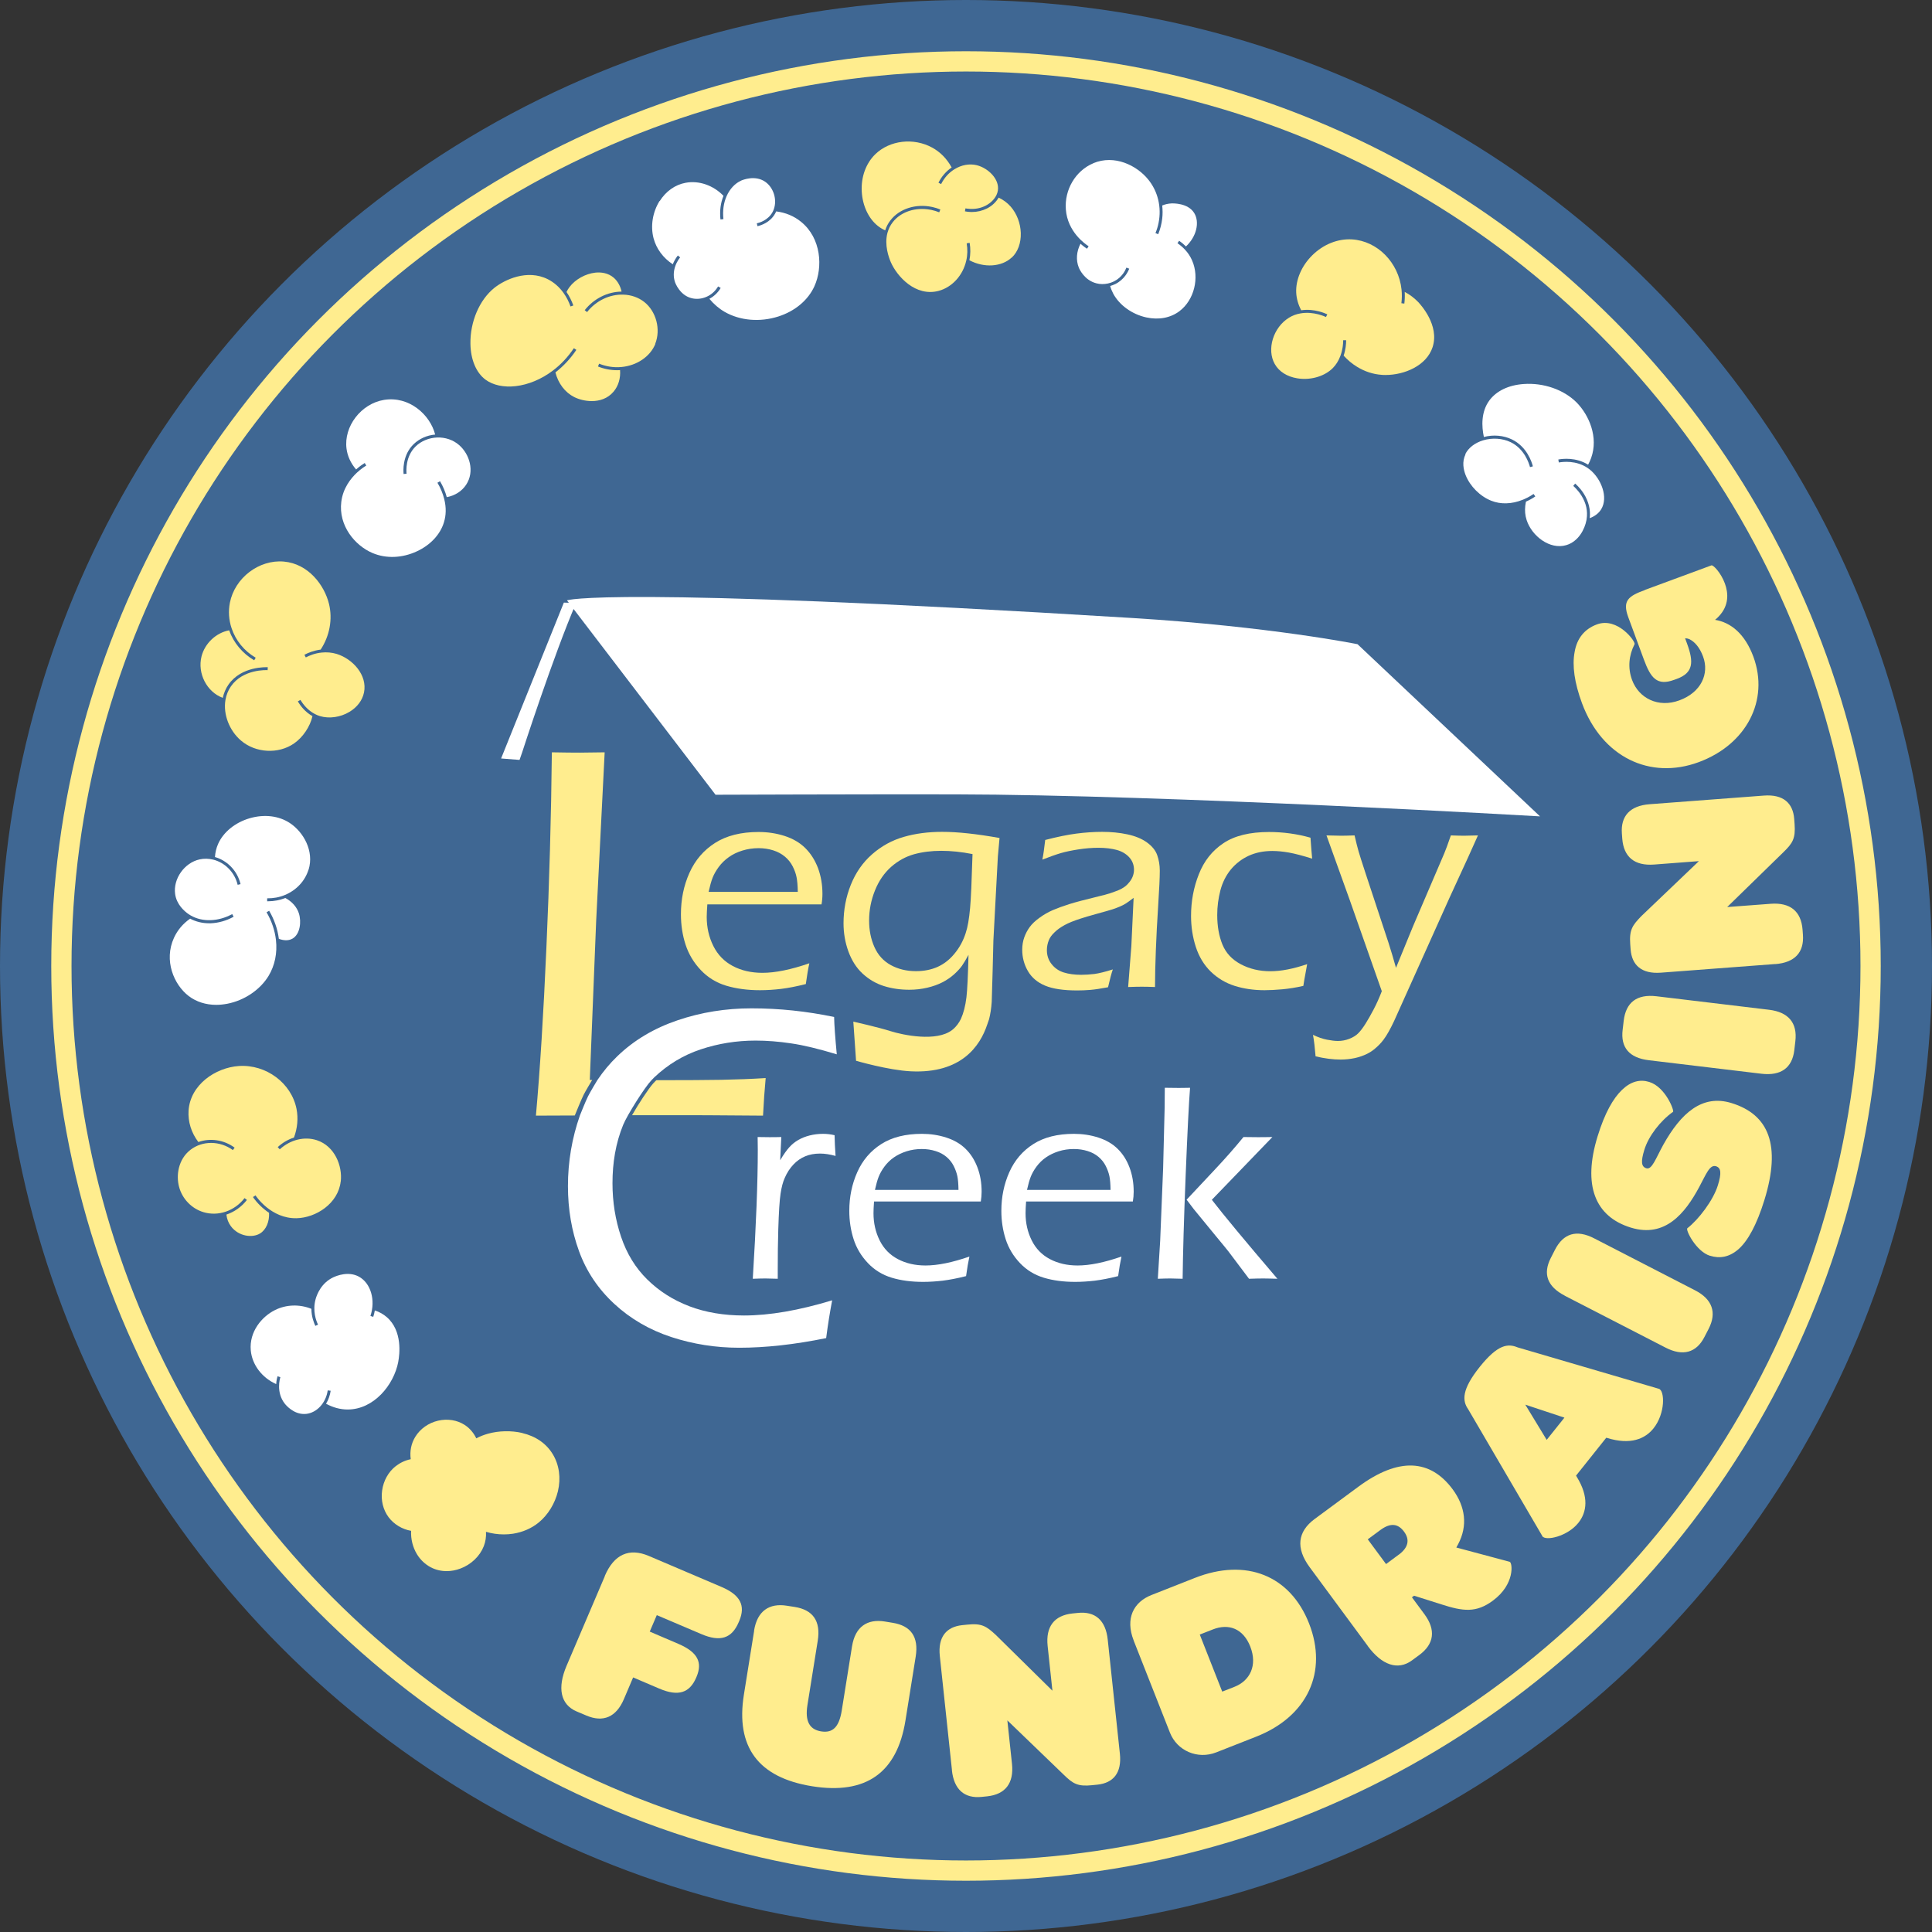 <?xml version="1.0" encoding="UTF-8"?>
<svg id="Layer_2" data-name="Layer 2" xmlns="http://www.w3.org/2000/svg" viewBox="0 0 254.62 254.62">
  <rect x="0" y="0" width="254.62" height="254.62" fill="#333333" stroke="none"/>
  <defs>
    <style>
      .cls-1 {
        fill: #fff;
      }

      .cls-2 {
        fill: #ffed8e;
      }

      .cls-3 {
        fill: #3f6793;
      }

      .cls-4 {
        fill: none;
        stroke: #ffed8e;
        stroke-miterlimit: 10;
        stroke-width: 2.67px;
      }
    </style>
  </defs>
  <g id="Layer_1-2" data-name="Layer 1">
    <g>
      <circle class="cls-3" cx="127.31" cy="127.31" r="127.31"/>
      <g>
        <path class="cls-2" d="m79.7,207.71c1.22-2.87,3.22-3.75,5.81-2.65l9.57,4.08c2.49,1.06,3.21,2.46,2.34,4.5l-.07.16c-.91,2.14-2.44,2.62-4.92,1.56l-5.87-2.5-.93,2.17,3.76,1.61c2.58,1.1,3.21,2.46,2.41,4.34l-.04.1c-.86,2.01-2.33,2.55-4.88,1.46l-3.44-1.47-1.22,2.87c-1.01,2.36-2.72,3.1-4.95,2.15l-1.28-.54c-2.14-.91-2.55-3.12-1.33-5.99l5.05-11.83Z"/>
        <path class="cls-2" d="m99.38,214.89c.42-2.6,2.02-3.64,4.32-3.27l1.03.16c2.4.38,3.46,1.85,3.04,4.46l-1.36,8.49c-.33,2.09.26,3.2,1.8,3.45s2.37-.57,2.72-2.72l1.36-8.49c.42-2.6,2.02-3.64,4.32-3.27l1.03.17c2.4.38,3.46,1.85,3.04,4.46l-1.35,8.42c-1.11,6.91-5.22,9.8-12.31,8.66-7.08-1.14-10.09-5.17-8.98-12.08l1.35-8.42Z"/>
        <path class="cls-2" d="m125.46,233.29l-1.6-15.03c-.27-2.55.88-3.86,2.95-4.08l.69-.07c1.9-.2,2.5.22,3.73,1.35l7.47,7.36-.63-5.89c-.27-2.55.86-4.03,3.27-4.29l.69-.07c2.31-.25,3.69.97,3.96,3.52l1.6,15.03c.27,2.55-.88,3.86-2.95,4.08l-.69.07c-1.9.2-2.53-.18-3.73-1.35l-7.46-7.19.61,5.72c.27,2.55-.86,4.03-3.27,4.29l-.69.07c-2.31.25-3.69-.97-3.96-3.52Z"/>
        <path class="cls-2" d="m149.41,216.2c-1.14-2.9-.02-5.06,2.34-5.99l5.71-2.25c6.77-2.67,12.57-.33,15.06,5.99,2.51,6.39-.2,12.26-6.95,14.92l-5.29,2.08c-2.45.96-5.15-.21-6.09-2.6l-4.79-12.16Zm15.37.81c-.94-2.39-2.85-3.09-4.95-2.26l-1.71.67,2.96,7.52,1.61-.63c2.06-.81,3.05-2.84,2.09-5.29Z"/>
        <path class="cls-2" d="m180.26,216.92l-7.66-10.38c-1.85-2.51-1.6-4.68.66-6.35l5.77-4.26c5.3-3.91,9.47-3.63,12.42.35,1.69,2.29,2,4.81.72,7.23l-.24.44,7.03,1.88c.38.11.72,2.96-2.21,5.12-2.2,1.63-3.91,1.42-6.79.49l-3.6-1.14-.28.21,1.65,2.23c1.52,2.06,1.29,3.91-.66,5.36l-.98.72c-1.87,1.38-3.99.62-5.84-1.9Zm4.09-12.03c1.25-.93,1.48-1.96.7-3.02-.8-1.09-1.8-1.21-3.14-.22l-1.65,1.22,2.41,3.26,1.67-1.24Z"/>
        <path class="cls-2" d="m203.26,202.43l-9.77-16.71c-.79-1.12-.86-2.59,1.52-5.57,2.38-2.98,3.72-3.11,4.99-2.58l18.62,5.46c.79.23.88,3.23-.7,5.21-1.1,1.38-3.03,2.24-6.15,1.26l-.08-.02-3.98,4.99.09.16c1.63,2.63,1.34,4.66.21,6.07-1.43,1.79-4.34,2.44-4.76,1.74Zm2.91-15.6l-5.15-1.71,2.82,4.64,2.34-2.93Z"/>
        <path class="cls-2" d="m206.23,170.76c-2.34-1.21-2.91-2.9-1.85-4.97l.55-1.08c1.11-2.16,2.84-2.71,5.18-1.5l13.28,6.84c2.28,1.17,2.9,2.93,1.79,5.09l-.56,1.08c-1.06,2.06-2.84,2.56-5.12,1.38l-13.29-6.84Z"/>
        <path class="cls-2" d="m225.36,165.5c-1.82-.56-3.26-3.43-2.98-3.63,1.47-1.14,3.41-3.67,4.02-5.66.5-1.62.42-2.3-.25-2.51-.83-.25-1.3,1.05-2.22,2.76-1.86,3.46-4.49,6.71-8.99,5.33-4.74-1.45-6.38-5.58-4.39-12.04.94-3.05,2.04-4.99,3.22-6.12s2.39-1.41,3.58-1.04c2.15.66,3.33,3.81,3.14,3.94-1.67,1.19-3.22,3.18-3.78,5-.49,1.59-.4,2.24.27,2.44.73.22,1.23-1.29,2.22-3.09,2.33-4.18,5.13-6.69,8.98-5.51,5,1.53,6.54,5.63,4.37,12.72-1.04,3.38-2.21,5.45-3.42,6.53-1.25,1.1-2.52,1.26-3.75.88Z"/>
        <path class="cls-2" d="m217.31,139.73c-2.62-.31-3.74-1.71-3.46-4.01l.14-1.2c.29-2.41,1.72-3.53,4.33-3.22l14.84,1.78c2.55.31,3.74,1.74,3.45,4.15l-.14,1.2c-.28,2.31-1.77,3.38-4.32,3.08l-14.84-1.78Z"/>
        <path class="cls-2" d="m233.97,127.05l-15.08,1.14c-2.56.19-3.83-1-3.99-3.07l-.05-.69c-.14-1.9.3-2.49,1.46-3.69l7.59-7.25-5.91.45c-2.56.19-4-.98-4.19-3.4l-.05-.69c-.17-2.32,1.08-3.66,3.64-3.86l15.08-1.14c2.56-.19,3.83,1,3.99,3.07l.05.69c.14,1.9-.26,2.52-1.46,3.69l-7.42,7.24,5.74-.43c2.56-.19,4,.98,4.19,3.4l.05.69c.17,2.32-1.08,3.66-3.64,3.86Z"/>
        <path class="cls-2" d="m216.8,77.74l8.75-3.23c.23-.08,1.24.95,1.77,2.38.48,1.3.55,2.9-.77,4.31-.16.17-.32.34-.52.49,2.08.34,3.93,1.84,5.05,4.86,2.11,5.73-.9,11.57-7.22,13.9-6.38,2.35-12.72-.63-15.37-7.78-.99-2.67-1.31-4.95-.97-6.74.3-1.78,1.29-3.03,2.94-3.64,2.73-1.01,5.13,2.28,4.96,2.61-.75,1.46-.92,3.11-.33,4.71.89,2.41,3.44,3.72,6.24,2.69,2.9-1.07,3.95-3.53,3.12-5.77-.43-1.17-1.11-1.99-1.85-2.31-.13-.06-.33-.1-.52-.1l.25.68c.91,2.47.84,3.87-1.34,4.67l-.33.12c-2.28.84-3.11-.22-4.02-2.69l-2.05-5.56c-.8-2.18,0-2.78,2.22-3.59Z"/>
      </g>
      <path class="cls-2" d="m86.38,45.3c-.68,1.69-2.44,2.89-4.5,3.07-.99.09-1.97-.06-2.92-.44l-.15.37c.82.33,1.67.49,2.52.49.13,0,.26,0,.39-.01.08,1.06-.22,2.09-.86,2.84-.78.92-1.85,1.24-2.87,1.24-.87,0-1.71-.23-2.31-.53-1.21-.61-2.11-1.79-2.48-3.25,1.05-.82,1.98-1.81,2.76-2.97l-.33-.22c-.78,1.16-1.71,2.16-2.78,2.96-1.49,1.13-3.23,1.85-4.89,2.04-1.58.18-2.99-.13-3.98-.86-1.22-.91-1.95-2.63-1.98-4.72-.05-2.91,1.19-5.8,3.15-7.37,1.34-1.07,4.33-2.51,7.05-1.14.81.41,1.51,1.02,2.08,1.82.38.53.69,1.14.91,1.77l.37-.13c-.22-.63-.53-1.24-.9-1.78.11-.23.24-.44.39-.64.76-1.02,2.11-1.77,3.42-1.91.68-.07,1.66,0,2.45.7.49.44.85,1.09,1,1.8-1.85.02-3.65.92-4.86,2.45l.31.25c1.18-1.5,2.97-2.36,4.78-2.3,1.04.03,1.99.37,2.75.96,1.59,1.25,2.21,3.63,1.45,5.53Z"/>
      <path class="cls-1" d="m58.88,65.52c-.19-.72-.5-1.44-.89-2.1l-.34.2c.41.68.72,1.44.9,2.17.27,1.09.25,2.12-.05,3.07-.49,1.6-1.79,2.98-3.56,3.8-1.93.9-4.05.98-5.83.23-2.35-.99-4.52-3.63-4.13-6.75.22-1.8,1.24-3.08,2.06-3.85.55-.51,1.04-.82,1.23-.93l-.2-.34c-.22.13-.65.41-1.14.85-.71-.83-1.13-1.75-1.26-2.73-.39-2.94,1.92-5.95,4.95-6.44,3.31-.53,6.07,1.96,6.73,4.57-1.08.09-2.1.55-2.84,1.27-.65.63-1.07,1.45-1.25,2.42-.13.7-.09,1.29-.07,1.51l.39-.04c-.04-.37-.16-2.27,1.2-3.6.72-.7,1.75-1.13,2.82-1.17,1.08-.04,2.12.31,2.9.99,1.38,1.19,2.1,3.47.93,5.24-.56.85-1.48,1.43-2.54,1.63Z"/>
      <path class="cls-2" d="m47.97,91.27c-.21,1.03-.9,1.94-1.92,2.55-1.18.71-2.66.92-3.87.56-.23-.07-.46-.16-.68-.28-.95-.49-1.56-1.29-1.91-1.86l-.34.2c.35.59.97,1.4,1.93,1.94-.31,1.38-1.26,2.79-2.43,3.6-2.06,1.43-5.07,1.27-7-.39-1.53-1.31-2.35-3.45-2.04-5.33.11-.66.35-1.27.72-1.8,1.58-2.3,4.7-2.15,4.84-2.14l.02-.39c-.14,0-3.48-.17-5.19,2.31-.36.52-.6,1.1-.74,1.73-2.1-.77-3.37-3.22-2.8-5.47.44-1.72,1.92-3.11,3.64-3.43.59,1.65,1.76,3.05,3.3,3.95l.2-.34c-1.51-.88-2.64-2.26-3.18-3.89-.37-1.1-.44-2.26-.22-3.37.65-3.27,3.84-5.7,7.11-5.41,3.22.28,5.34,3.09,5.95,5.58.49,2.02.09,4.21-1.1,6.02-.92.12-1.67.43-2.14.68l.18.35c.46-.24,1.19-.55,2.09-.64.68-.07,1.35-.01,1.98.18,2.11.65,4.08,2.79,3.6,5.1Z"/>
      <path class="cls-1" d="m86.95,26.49c.82-1.29,2.03-2.15,3.41-2.4,1.75-.33,3.65.33,4.99,1.72-.39.94-.52,2.01-.4,3.11l.39-.04c-.12-1.08.02-2.13.42-3.03.42-.95,1.1-1.68,1.92-2.05.18-.08,1.83-.77,3.17.16,1.1.76,1.59,2.35,1.13,3.62-.05.14-.11.27-.18.4-.59,1.05-1.72,1.38-2.06,1.45l.09.38c.48-.11,1.66-.49,2.31-1.64.06-.1.11-.2.15-.31,1.26.16,2.36.62,3.28,1.37,2.67,2.16,2.9,5.99,1.76,8.5-.83,1.83-2.56,3.28-4.75,3.98-2.43.78-5.07.55-7.08-.61-.76-.44-1.43-1.02-2.01-1.72.61-.32,1.13-.82,1.49-1.43l-.34-.2c-.36.61-.9,1.1-1.54,1.37-.57.25-1.18.32-1.76.22-.73-.13-1.35-.53-1.84-1.18-.39-.51-.55-1-.55-1.01-.21-.64-.2-1.3.01-1.97.24-.76.67-1.25.68-1.25l-.3-.26s-.4.46-.67,1.16c-1.27-.83-2.17-2.04-2.54-3.44-.42-1.61-.12-3.44.8-4.91Z"/>
      <path class="cls-1" d="m52.49,179.47c-.59,3.09-3.25,6.29-6.67,6.29h0c-.97,0-1.93-.26-2.85-.76.31-.51.52-1.1.61-1.71l-.39-.05c-.23,1.64-1.42,2.95-2.85,3.1-.09,0-.18.01-.27.01-1.38,0-2.34-1.11-2.53-1.35-1.18-1.49-.65-3.3-.59-3.5l-.37-.12c-.03.09-.15.49-.18,1.03-1.87-.83-3.18-2.55-3.35-4.44-.22-2.47,1.45-4.45,3.2-5.32,1.47-.73,3.21-.79,4.79-.16,0,1.04.34,1.87.52,2.25l.35-.17c-.24-.49-.74-1.8-.32-3.34.17-.62.74-2.14,2.33-2.89.45-.21,2-.84,3.38-.09,1.56.85,2.22,3.08,1.52,5.18l.37.12c.09-.28.16-.56.21-.85.6.2,1.13.5,1.58.89,2.09,1.82,1.68,4.94,1.51,5.85Z"/>
      <path class="cls-2" d="m44.9,155.71c-.33,2.92-3.28,4.79-5.82,4.84-3.35.07-5.32-2.88-5.41-3.01l-.33.22c.06.09.61.92,1.6,1.7.17.14.35.26.52.38.06,1.18-.4,2.24-1.19,2.72-1.01.62-2.83.39-3.83-.94-.34-.45-.54-.98-.6-1.55,1.04-.35,1.99-1.01,2.7-1.93l-.31-.24c-1.31,1.7-3.48,2.44-5.42,1.85-1.56-.47-2.79-1.75-3.21-3.33-.41-1.53-.11-3.62,1.48-4.87,1.59-1.24,3.89-1.23,5.61.02l.23-.32c-1.43-1.05-3.24-1.29-4.78-.74-.93-1.22-1.38-2.68-1.29-4.13.22-3.42,3.54-5.68,6.63-5.89,3.59-.24,6.93,2.25,7.6,5.66.24,1.24.12,2.54-.34,3.77-.77.25-1.5.67-2.14,1.26l.27.29c1.4-1.28,3.27-1.73,4.89-1.2,2.36.78,3.38,3.38,3.15,5.43Z"/>
      <path class="cls-1" d="m40.66,114.61c-.46,1.49-1.59,2.71-3.11,3.34-.74.31-1.53.45-2.34.44v.39s.08,0,.12,0c.79,0,1.55-.15,2.28-.43.88.47,1.51,1.19,1.78,2.02.36,1.14.15,2.74-.82,3.32-.6.36-1.3.23-1.82.04-.16-1.27-.6-2.55-1.28-3.7l-.34.2c.67,1.14,1.1,2.41,1.24,3.67.19,1.71-.15,3.33-.96,4.69-1.11,1.85-3.21,3.27-5.48,3.7-.49.09-.97.14-1.43.14-1.37,0-2.63-.4-3.63-1.16-1.96-1.5-3.31-4.7-1.94-7.68.46-1.01,1.2-1.88,2.13-2.52.74.4,1.6.61,2.5.61.07,0,.14,0,.21,0,1.01-.04,2.06-.33,3.02-.86l-.19-.35c-1.83,1-3.92,1.07-5.45.19-.1-.06-.2-.12-.29-.18-.58-.4-1.59-1.28-1.78-2.66-.28-2,1.23-4.13,3.23-4.56.59-.13,1.19-.11,1.78.03,1.58.39,2.85,1.7,3.23,3.32l.38-.09c-.21-.89-.66-1.7-1.31-2.35-.58-.58-1.29-1-2.06-1.22.04-.62.18-1.2.42-1.74.69-1.55,2.24-2.81,4.15-3.37,1.92-.56,3.85-.33,5.3.63,1.8,1.19,3.22,3.69,2.47,6.15Z"/>
      <path class="cls-2" d="m68.82,188.85c-1.43-.33-3.08-.3-4.51.1-.53.15-1.05.35-1.54.61-.04-.09-.09-.18-.14-.27-.35-.62-.84-1.15-1.41-1.51-.98-.63-2.24-.83-3.47-.55-1.27.29-2.37,1.07-3.02,2.13-.54.88-.74,1.9-.6,2.95-.73.15-1.4.47-1.97.91-.98.77-1.62,1.92-1.8,3.22-.18,1.27.13,2.55.85,3.51.69.93,1.8,1.6,2.97,1.8-.05,1.09.22,2.17.77,3.08.45.74,1.08,1.33,1.81,1.72.65.34,1.36.51,2.1.51.6,0,1.21-.11,1.82-.34,1.42-.53,2.57-1.64,3.08-2.95.23-.6.33-1.23.29-1.89.77.23,1.57.34,2.36.34.41,0,.81-.03,1.2-.09,1.28-.2,2.45-.71,3.39-1.48,1.22-1,2.14-2.5,2.53-4.12.41-1.74.17-3.48-.68-4.88-.85-1.41-2.24-2.37-4.03-2.79Z"/>
      <path class="cls-1" d="m144.08,21.51c2.8-1.17,5.72.28,7.23,2.13,1.3,1.58,1.79,3.68,1.38,5.73-.09.46-.23.91-.41,1.35l.36.15c.27-.67.45-1.37.53-2.06.07-.58.06-1.16,0-1.73.39-.16.8-.25,1.21-.27.22-.01,2.19-.07,3.01,1.27.36.59.45,1.36.25,2.18-.2.81-.67,1.59-1.34,2.22-.27-.27-.58-.53-.9-.75l-.22.32c.36.25.69.53.97.83.41.43.73.92.96,1.45,1,2.29.27,5.22-1.67,6.68-1.18.89-2.73,1.18-4.38.82-1.86-.41-3.52-1.6-4.34-3.12-.17-.32-.31-.66-.41-1.02.24-.07.48-.16.69-.26,1.17-.59,1.67-1.61,1.82-2.02l-.37-.14c-.14.37-.58,1.28-1.63,1.81-.24.12-.52.22-.8.28-.52.11-1.03.11-1.52-.02-1.61-.41-2.25-1.9-2.32-2.07-.4-.98-.31-2.14.22-3.15.4.36.73.58.86.66l.21-.33c-.46-.29-2.78-1.9-3-4.85-.2-2.61,1.29-5.11,3.61-6.08Z"/>
      <path class="cls-2" d="m169.86,41.88c.47-.29.99-.49,1.55-.58,1.73-.3,3.27.45,3.34.48l.18-.35c-.17-.08-1.67-.8-3.44-.54-.4-.75-.62-1.53-.66-2.32-.08-1.7.71-3.54,2.12-4.93,1.46-1.44,3.36-2.2,5.23-2.09,3.34.2,6.15,3.04,6.53,6.61.06.59.06,1.2-.02,1.8l.39.05c.06-.51.08-1.03.05-1.54.66.35,1.26.8,1.77,1.33.29.31,2.85,3.06,1.9,5.96-.8,2.44-3.7,3.66-6.21,3.66-.17,0-.33,0-.5-.02-1.14-.08-2.24-.44-3.26-1.07-.64-.39-1.22-.88-1.75-1.46.27-.8.33-1.54.33-2.03h-.39c0,.48-.06,1.22-.35,2.01,0,.03-.02.05-.03.08-.23.62-.57,1.16-1,1.59-.06.06-.11.11-.17.16-1.1.98-2.86,1.45-4.49,1.18-1.36-.22-2.42-.89-2.98-1.89-1.09-1.92-.2-4.83,1.88-6.1Z"/>
      <path class="cls-1" d="m193.11,59.86c.4-.83,1.26-1.5,2.36-1.83,1.2-.36,2.55-.27,3.61.24,1.81.87,2.41,2.74,2.56,3.29l.38-.1c-.15-.59-.8-2.6-2.77-3.55-1.1-.53-2.44-.65-3.69-.32-.3-1.4-.38-3.31.72-4.81.93-1.26,2.53-2.03,4.52-2.17,2.62-.19,5.29.74,6.97,2.42,1.66,1.68,2.91,4.59,1.93,7.32-.11.3-.24.6-.4.89-1.62-1.01-3.41-.78-3.93-.68l.07.39c.51-.09,2.28-.32,3.82.74.1.07.19.14.28.21,1.48,1.2,2.45,3.64,1.48,5.22-.32.52-.84.92-1.51,1.17.13-1.09-.14-2.2-.77-3.21-.53-.84-1.13-1.33-1.15-1.35l-.25.31s.57.47,1.07,1.26c.63,1,.86,2.05.69,3.12,0,.04-.01.09-.02.13-.23,1.22-1.06,2.81-2.65,3.29-2.17.65-4.55-1.2-5.23-3.29-.05-.16-.09-.32-.13-.49-.12-.6-.11-1.23.02-1.87,0-.02.01-.05.02-.08.66-.29,1.11-.6,1.23-.69l-.23-.32c-.09.06-.56.39-1.25.69-.06.02-.11.05-.17.07-.72.29-1.44.45-2.14.47-.71.03-1.39-.09-2.02-.34-1.47-.58-2.8-1.91-3.38-3.39-.27-.7-.5-1.73-.01-2.73Z"/>
      <path class="cls-2" d="m133.33,33.94c-1.32,1.24-3.64,1.39-5.57.36.15-.76.16-1.53.03-2.3l-.39.07c.13.77.12,1.54-.06,2.29-.44,1.94-1.86,3.49-3.62,3.97-3.04.82-5.49-1.88-6.32-3.78-.27-.63-.87-2.26-.44-3.87.14-.51.37-.98.69-1.39,1.07-1.39,3.03-2.03,5.01-1.64.02,0,.04,0,.07.01.35.07.7.18,1.05.32l.15-.37c-.33-.14-.68-.24-1.02-.32-.03,0-.06-.01-.09-.02-2.14-.45-4.29.24-5.47,1.77-.31.4-.54.84-.69,1.32-.35-.16-.67-.35-.96-.58-1.23-.97-2.03-2.67-2.13-4.55-.1-1.91.55-3.7,1.78-4.9,1.9-1.85,5.05-2.22,7.5-.88,1.08.59,1.94,1.47,2.57,2.62-.73.5-1.33,1.19-1.74,2.01l.35.18c.41-.82,1.01-1.49,1.75-1.95.93-.58,1.98-.77,2.94-.54,1.5.37,3.02,1.83,2.79,3.33-.03.2-.09.4-.18.59-.5,1.08-1.97,2.05-3.81,1.81-.02,0-.03,0-.05,0-.08-.01-.15-.02-.23-.04l-.07.39c.1.02.2.04.3.05,0,0,.01,0,.02,0,.2.02.39.04.59.04.7,0,1.38-.16,2-.47.67-.34,1.2-.85,1.53-1.43.63.3,1.16.7,1.6,1.2.8.92,1.28,2.18,1.32,3.46.04,1.31-.38,2.48-1.17,3.23Z"/>
      <g>
        <path class="cls-1" d="m74.31,79.42l-8.27,20.54,2.43.19.34-.98s4.14-12.81,7.12-19.71l-1.61-.04Z"/>
        <path class="cls-1" d="m178.91,84.9l24.05,22.69s-49.07-2.85-77.17-2.9c-12.46-.02-31.49.05-31.49.05l-19.58-25.62s4.99-1.95,74.54,2.33c18.15,1.12,29.65,3.45,29.65,3.45Z"/>
        <g>
          <path class="cls-2" d="m106.67,126.93c-.16.72-.32,1.64-.47,2.76-1.26.32-2.36.53-3.28.64-.93.11-1.85.17-2.77.17-1.64,0-3.12-.2-4.43-.59-1.31-.39-2.43-1.08-3.36-2.06-.93-.98-1.6-2.1-2.01-3.36-.41-1.26-.61-2.6-.61-4,0-1.96.37-3.78,1.12-5.45.75-1.68,1.88-2.99,3.38-3.95,1.51-.96,3.42-1.44,5.73-1.44,1.2,0,2.34.17,3.43.52,1.09.35,2,.88,2.72,1.59.72.71,1.28,1.59,1.68,2.63.39,1.05.59,2.19.59,3.42,0,.47-.04.93-.12,1.38h-15.05c-.05.72-.08,1.28-.08,1.66,0,1.38.29,2.65.87,3.82.58,1.16,1.43,2.04,2.56,2.64,1.13.6,2.43.9,3.91.9,1.7,0,3.76-.42,6.19-1.26Zm-13.29-9.39h11.76c-.01-.83-.07-1.47-.16-1.93-.09-.46-.26-.94-.51-1.43-.25-.49-.59-.92-1.02-1.28-.43-.36-.94-.64-1.54-.83-.6-.19-1.25-.29-1.94-.29-.75,0-1.46.11-2.14.32-.68.21-1.28.5-1.79.87-.52.37-.96.8-1.32,1.29-.36.49-.63.97-.81,1.43-.18.46-.35,1.08-.52,1.85Z"/>
          <path class="cls-2" d="m124.17,109.63c-1.84,0-3.53.22-5.08.67-1.55.45-2.93,1.21-4.16,2.29-1.23,1.08-2.16,2.42-2.8,4.02-.64,1.6-.96,3.29-.96,5.07,0,1.29.21,2.52.64,3.71.43,1.18,1.05,2.16,1.87,2.92.82.76,1.76,1.31,2.8,1.64,1.05.33,2.17.49,3.36.49.81,0,1.6-.09,2.37-.27.76-.18,1.43-.42,2.01-.72.58-.3,1.08-.65,1.52-1.04.43-.39.78-.77,1.04-1.13.26-.37.54-.85.86-1.44-.07,2.79-.16,4.65-.27,5.58-.14,1.16-.39,2.11-.73,2.86-.26.54-.6.98-.99,1.33l-.15.12c-2.06,1.63-6.55.67-8.12.17-1.56-.5-4.92-1.26-4.92-1.26l.36,5.16s4.27,1.25,7.23,1.39c6.61.32,9.11-3.3,10.06-6.17.09-.23.17-.46.24-.69.17-.66.29-1.42.35-2.29l.12-4.08c.07-2.46.1-3.8.1-4.02l.59-11.07.22-2.43c-3.01-.54-5.53-.81-7.55-.81Zm3.11,13.31c-.33,1.04-.83,1.96-1.5,2.76-.64.78-1.38,1.35-2.22,1.73-.83.37-1.78.56-2.85.56-1.24,0-2.34-.27-3.31-.8-.97-.53-1.69-1.32-2.16-2.38-.47-1.05-.7-2.22-.7-3.49,0-1.37.26-2.69.77-3.96.51-1.28,1.23-2.31,2.14-3.12.91-.8,1.92-1.35,3.02-1.66,1.1-.3,2.29-.45,3.58-.45s2.65.14,4.12.43c-.11,3.58-.21,5.94-.32,7.1-.13,1.45-.32,2.54-.57,3.27Z"/>
          <path class="cls-2" d="m137.38,113.26c.12-.58.24-1.43.37-2.56,1.58-.41,2.95-.69,4.11-.84,1.16-.15,2.3-.23,3.4-.23,1.18,0,2.29.11,3.32.33,1.03.22,1.89.57,2.57,1.06.68.49,1.14,1.05,1.36,1.68.22.63.34,1.31.34,2.03,0,.91-.07,2.43-.21,4.57-.14,2.14-.24,4.11-.31,5.93-.07,1.81-.11,3.43-.11,4.85-.71-.03-1.29-.04-1.74-.04-.42,0-1.02.01-1.8.04l.42-5.38.3-6.37c-.46.36-.81.6-1.04.75-.23.14-.49.28-.78.4-.29.13-.61.24-.96.36-.35.11-1.03.31-2.03.58-1.01.28-1.72.49-2.14.63-.91.29-1.63.58-2.15.87-.53.29-.97.6-1.32.95-.36.34-.61.68-.75,1.03-.17.42-.26.86-.26,1.32,0,.71.21,1.33.63,1.85.42.53.95.89,1.59,1.09.64.2,1.4.31,2.3.31.55,0,1.13-.04,1.74-.11.6-.08,1.41-.28,2.43-.6-.18.51-.39,1.29-.63,2.35-.96.18-1.74.3-2.35.35-.61.05-1.18.07-1.72.07-1.8,0-3.21-.21-4.22-.63-1.01-.42-1.77-1.06-2.27-1.92-.5-.86-.75-1.8-.75-2.81,0-.59.09-1.14.27-1.64.18-.5.42-.95.72-1.36.3-.41.73-.82,1.29-1.22.56-.41,1.14-.74,1.76-1.01.61-.26,1.33-.52,2.14-.78.82-.26,2.12-.6,3.93-1.04.58-.13,1.07-.27,1.48-.4.41-.14.77-.27,1.09-.4.32-.13.59-.29.83-.46.24-.18.45-.39.65-.65.2-.26.34-.52.43-.78.09-.26.14-.53.14-.79,0-.64-.21-1.2-.63-1.66-.42-.46-.97-.78-1.65-.97-.68-.18-1.48-.28-2.4-.28-.85,0-1.73.07-2.63.21-.9.14-1.68.3-2.33.49-.65.19-1.46.48-2.44.86Z"/>
          <path class="cls-2" d="m172.27,127.07c-.03.21-.1.6-.21,1.17-.11.57-.21,1.13-.29,1.69-.96.22-1.88.37-2.77.45-.89.08-1.67.12-2.34.12-1.42,0-2.73-.19-3.94-.57-1.2-.38-2.25-1.01-3.15-1.88-.89-.87-1.55-1.96-1.97-3.25-.42-1.3-.63-2.66-.63-4.09,0-1.93.34-3.77,1.03-5.5.68-1.74,1.76-3.1,3.23-4.08,1.47-.99,3.48-1.48,6.02-1.48,1.87,0,3.69.25,5.46.75.08,1.12.15,2.04.22,2.76-1.25-.39-2.27-.66-3.06-.8-.79-.14-1.52-.21-2.19-.21-1.16,0-2.19.21-3.11.63-.91.42-1.69,1.02-2.34,1.79-.64.78-1.11,1.7-1.39,2.76-.28,1.07-.42,2.15-.42,3.25,0,1.49.23,2.79.69,3.91.46,1.12,1.27,1.98,2.42,2.59,1.15.61,2.44.92,3.88.92s3.01-.31,4.85-.93Z"/>
          <path class="cls-2" d="m173.38,139.2c-.09-1.11-.2-2.05-.34-2.82.66.32,1.27.53,1.84.64.57.11,1.05.17,1.44.17.51,0,1.01-.09,1.5-.28.49-.19.88-.43,1.18-.73.3-.3.62-.72.96-1.26.34-.54.69-1.16,1.07-1.88.38-.72.74-1.52,1.08-2.41l-4.21-11.97-3.08-8.56c.96.03,1.6.04,1.91.04.37,0,.97-.01,1.79-.04.21.92.39,1.62.53,2.11.14.49.46,1.48.95,2.98l2.99,9.05c.33,1.02.66,2.13.99,3.31l2.23-5.44,4.13-9.64c.12-.29.23-.59.35-.9.11-.31.29-.8.52-1.47.84.03,1.42.04,1.75.04.27,0,.88-.01,1.82-.04-.51,1.17-1.75,3.9-3.73,8.18l-7.31,16.26c-.51,1.09-.98,1.92-1.4,2.48-.34.45-.71.83-1.11,1.16-.32.28-.67.51-1.07.71-.49.24-1.01.42-1.58.55-.62.13-1.25.2-1.9.2-1.01,0-2.12-.14-3.32-.43Z"/>
        </g>
        <g>
          <path class="cls-1" d="m99.21,168.53c.44-7.09.66-12.75.66-16.98l-.02-1.7c.63.01,1.14.02,1.55.02.47,0,.99,0,1.57-.02l-.15,3.06c.45-.76.86-1.34,1.21-1.72.35-.39.75-.71,1.19-.96.44-.25.94-.45,1.5-.59.56-.14,1.14-.21,1.74-.21.52,0,1.03.06,1.53.18.01.81.06,1.72.13,2.73-.76-.21-1.44-.31-2.05-.31-.73,0-1.38.12-1.95.36-.58.24-1.1.6-1.56,1.09-.46.49-.84,1.07-1.13,1.74-.25.54-.43,1.24-.56,2.1-.13.86-.23,2.43-.3,4.7-.05,1.66-.07,3.42-.07,5.27v1.24c-.66-.02-1.2-.04-1.6-.04-.37,0-.93.01-1.68.04Z"/>
          <path class="cls-1" d="m127.76,165.6c-.15.68-.3,1.54-.44,2.58-1.18.3-2.2.49-3.07.6-.87.1-1.73.16-2.59.16-1.54,0-2.92-.18-4.14-.55-1.22-.37-2.27-1.01-3.14-1.93-.87-.92-1.5-1.96-1.88-3.14-.38-1.18-.57-2.43-.57-3.74,0-1.83.35-3.53,1.05-5.1.7-1.57,1.75-2.8,3.16-3.7,1.41-.9,3.19-1.35,5.36-1.35,1.12,0,2.19.16,3.21.49,1.02.33,1.87.82,2.54,1.48.68.66,1.2,1.48,1.57,2.46.37.98.55,2.04.55,3.2,0,.44-.04.87-.11,1.29h-14.07c-.05.68-.07,1.19-.07,1.55,0,1.29.27,2.48.81,3.57.54,1.09,1.34,1.91,2.4,2.47,1.06.56,2.27.84,3.65.84,1.59,0,3.52-.39,5.79-1.18Zm-12.43-8.78h10.99c-.01-.77-.06-1.38-.15-1.81-.09-.43-.25-.88-.48-1.34-.23-.46-.55-.86-.95-1.2-.4-.34-.88-.6-1.44-.77-.56-.18-1.16-.27-1.82-.27-.7,0-1.37.1-2,.3-.63.2-1.19.47-1.68.81-.49.34-.9.75-1.24,1.21-.34.46-.59.91-.76,1.34-.17.43-.33,1.01-.49,1.73Z"/>
          <path class="cls-1" d="m147.8,165.6c-.15.68-.3,1.54-.44,2.58-1.18.3-2.2.49-3.07.6-.87.1-1.73.16-2.59.16-1.54,0-2.92-.18-4.14-.55-1.22-.37-2.27-1.01-3.14-1.93-.87-.92-1.5-1.96-1.88-3.14-.38-1.18-.57-2.43-.57-3.74,0-1.83.35-3.53,1.05-5.1.7-1.57,1.75-2.8,3.16-3.7,1.41-.9,3.19-1.35,5.36-1.35,1.12,0,2.19.16,3.21.49,1.02.33,1.87.82,2.54,1.48.68.66,1.2,1.48,1.57,2.46.37.98.55,2.04.55,3.2,0,.44-.04.87-.11,1.29h-14.07c-.05.68-.07,1.19-.07,1.55,0,1.29.27,2.48.81,3.57.54,1.09,1.34,1.91,2.4,2.47,1.06.56,2.27.84,3.65.84,1.59,0,3.52-.39,5.79-1.18Zm-12.43-8.78h10.99c-.01-.77-.06-1.38-.15-1.81-.09-.43-.25-.88-.48-1.34-.23-.46-.55-.86-.95-1.2-.4-.34-.88-.6-1.44-.77-.56-.18-1.16-.27-1.82-.27-.7,0-1.37.1-2,.3-.63.2-1.19.47-1.68.81-.49.34-.9.75-1.24,1.21-.34.46-.59.91-.76,1.34-.17.43-.33,1.01-.49,1.73Z"/>
          <path class="cls-1" d="m152.59,168.53l.31-5,.39-9.57.2-8.02c.01-1.17.02-2.03.02-2.58l1.72.02c.33,0,.87,0,1.61-.02-.16,1.98-.35,5.82-.58,11.53-.23,5.71-.36,10.25-.4,13.64-.76-.02-1.3-.04-1.61-.04-.34,0-.9.01-1.66.04Zm3.8-10.43l3.76-4.01c1.32-1.4,2.56-2.81,3.73-4.24.85.01,1.46.02,1.84.02.48,0,1.14,0,1.97-.02l-7.98,8.27c1.49,1.94,4.37,5.41,8.64,10.41-.76-.02-1.37-.04-1.84-.04s-1.1.01-1.9.04l-2.71-3.6c-.26-.33-.83-1.03-1.72-2.1l-2.86-3.49-.94-1.24Z"/>
        </g>
        <g>
          <g>
            <path class="cls-2" d="m100.56,147.03c.09-1.81.21-3.46.35-4.95-1.89.12-3.85.19-5.87.23-1.66.03-4.82.05-8.54.05-.03.03-.26.25-.42.43-.65.74-1.93,2.69-2.78,4.18h3.19c4.07-.01,8.76.01,14.07.06Z"/>
            <path class="cls-2" d="m75.82,146.85c.04-.1.78-1.93,1.09-2.55.22-.44.85-1.5,1.13-1.97h-.31s.84-20.96.84-20.96l1.12-22.22-3.27.04c-.84,0-2.07-.01-3.69-.04-.09,8.47-.33,17.05-.72,25.76-.38,8.71-.84,16.08-1.38,22.12l5.13-.02c.02-.05.03-.1.05-.15Z"/>
          </g>
          <path class="cls-1" d="m90.85,172.15c-2.14-.81-3.98-1.99-5.54-3.52-1.56-1.53-2.71-3.41-3.46-5.64-.75-2.22-1.13-4.57-1.13-7.05,0-2.67.41-5.26,1.41-7.7.54-1.31,2.85-4.97,3.73-5.88.04-.05-.05.04,0,0-.32,0,.34,0,0,0,.12-.12.23-.24.35-.36,1.78-1.69,3.82-2.93,6.13-3.7,2.31-.77,4.72-1.16,7.24-1.16,1.48,0,3.05.12,4.7.37,1.65.24,3.65.73,6,1.44-.21-2.21-.33-3.85-.35-4.92-3.62-.76-7.25-1.14-10.89-1.14-3.39,0-6.63.52-9.73,1.57-3.1,1.05-5.75,2.62-7.94,4.73-.99.95-1.86,2-2.63,3.14,0,0-.98,1.61-1.25,2.17-.31.62-1.06,2.5-1.06,2.5-1.05,2.99-1.58,6.1-1.58,9.32,0,3.05.49,5.91,1.46,8.57.97,2.67,2.52,4.98,4.65,6.95,2.13,1.97,4.63,3.42,7.51,4.37,2.88.94,5.86,1.41,8.95,1.41,3.47,0,7.29-.42,11.46-1.27.23-1.79.5-3.45.79-4.98-4.38,1.33-8.26,2-11.62,2-2.67,0-5.07-.41-7.21-1.22Z"/>
        </g>
      </g>
      <circle class="cls-4" cx="127.31" cy="127.31" r="119.22"/>
    </g>
  </g>
</svg>